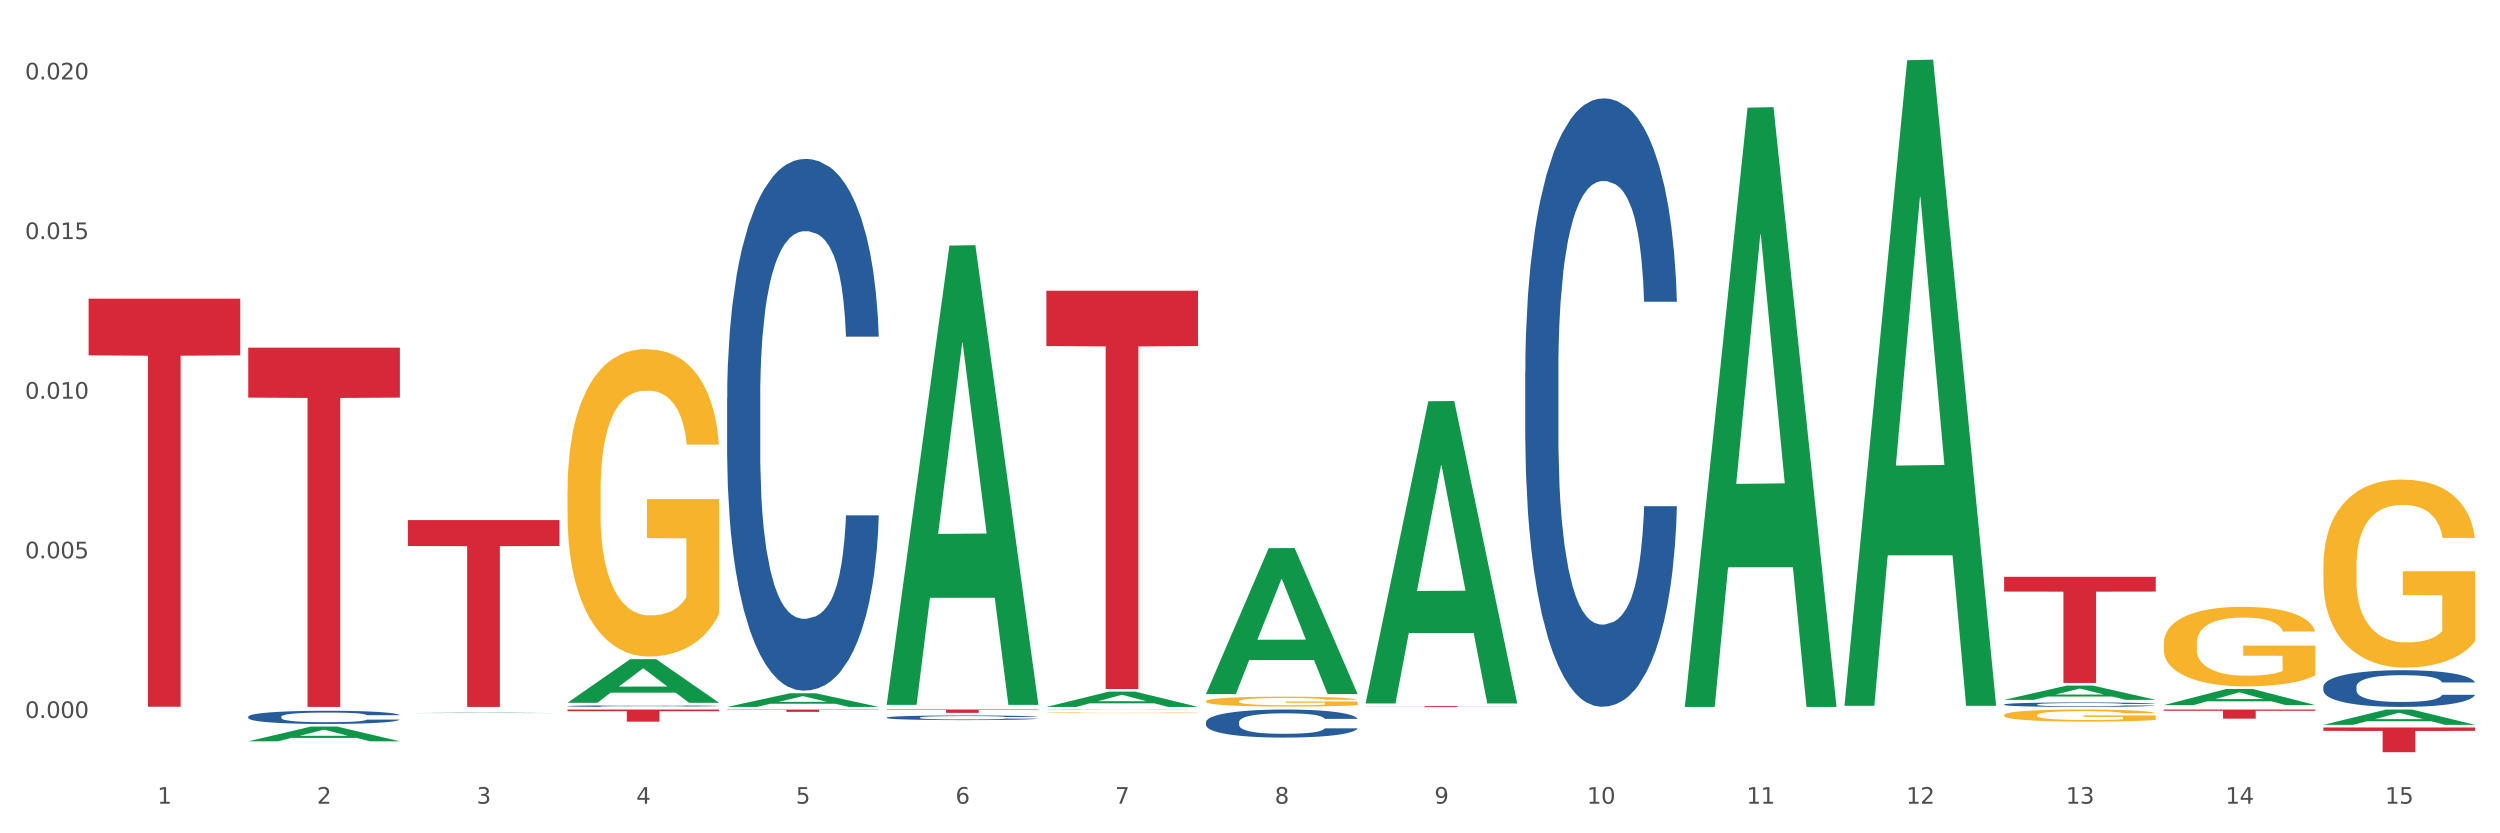 <?xml version="1.0" encoding="utf-8" standalone="no"?>
<!DOCTYPE svg PUBLIC "-//W3C//DTD SVG 1.1//EN"
  "http://www.w3.org/Graphics/SVG/1.1/DTD/svg11.dtd">
<svg xmlns:xlink="http://www.w3.org/1999/xlink" width="1080pt" height="360pt" viewBox="0 0 1080 360" xmlns="http://www.w3.org/2000/svg" version="1.1">
 <rect x="0" y="0" width="1080" height="360" fill="#333333" stroke="none"/>
 <defs>
  <style type="text/css">*{stroke-linejoin: round; stroke-linecap: butt}</style>
 </defs>
 <g id="figure_1">
  <g id="patch_1">
   <path d="M 0 360 
L 1080 360 
L 1080 0 
L 0 0 
z
" style="fill: #ffffff; stroke: #ffffff; stroke-linejoin: miter"/>
  </g>
  <g id="axes_1">
   <g id="matplotlib.axis_1">
    <g id="xtick_1">
     <g id="text_1">
      <!-- 1 -->
      <g style="fill: #4d4d4d" transform="translate(67.984 347.204) scale(0.096 -0.096)">
       <defs>
        <path id="DejaVuSans-31" d="M 794 531 
L 1825 531 
L 1825 4091 
L 703 3866 
L 703 4441 
L 1819 4666 
L 2450 4666 
L 2450 531 
L 3481 531 
L 3481 0 
L 794 0 
L 794 531 
z
" transform="scale(0.016)"/>
       </defs>
       <use xlink:href="#DejaVuSans-31"/>
      </g>
     </g>
    </g>
    <g id="xtick_2">
     <g id="text_2">
      <!-- 2 -->
      <g style="fill: #4d4d4d" transform="translate(136.942 347.204) scale(0.096 -0.096)">
       <defs>
        <path id="DejaVuSans-32" d="M 1228 531 
L 3431 531 
L 3431 0 
L 469 0 
L 469 531 
Q 828 903 1448 1529 
Q 2069 2156 2228 2338 
Q 2531 2678 2651 2914 
Q 2772 3150 2772 3378 
Q 2772 3750 2511 3984 
Q 2250 4219 1831 4219 
Q 1534 4219 1204 4116 
Q 875 4013 500 3803 
L 500 4441 
Q 881 4594 1212 4672 
Q 1544 4750 1819 4750 
Q 2544 4750 2975 4387 
Q 3406 4025 3406 3419 
Q 3406 3131 3298 2873 
Q 3191 2616 2906 2266 
Q 2828 2175 2409 1742 
Q 1991 1309 1228 531 
z
" transform="scale(0.016)"/>
       </defs>
       <use xlink:href="#DejaVuSans-32"/>
      </g>
     </g>
    </g>
    <g id="xtick_3">
     <g id="text_3">
      <!-- 3 -->
      <g style="fill: #4d4d4d" transform="translate(205.899 347.204) scale(0.096 -0.096)">
       <defs>
        <path id="DejaVuSans-33" d="M 2597 2516 
Q 3050 2419 3304 2112 
Q 3559 1806 3559 1356 
Q 3559 666 3084 287 
Q 2609 -91 1734 -91 
Q 1441 -91 1130 -33 
Q 819 25 488 141 
L 488 750 
Q 750 597 1062 519 
Q 1375 441 1716 441 
Q 2309 441 2620 675 
Q 2931 909 2931 1356 
Q 2931 1769 2642 2001 
Q 2353 2234 1838 2234 
L 1294 2234 
L 1294 2753 
L 1863 2753 
Q 2328 2753 2575 2939 
Q 2822 3125 2822 3475 
Q 2822 3834 2567 4026 
Q 2313 4219 1838 4219 
Q 1578 4219 1281 4162 
Q 984 4106 628 3988 
L 628 4550 
Q 988 4650 1302 4700 
Q 1616 4750 1894 4750 
Q 2613 4750 3031 4423 
Q 3450 4097 3450 3541 
Q 3450 3153 3228 2886 
Q 3006 2619 2597 2516 
z
" transform="scale(0.016)"/>
       </defs>
       <use xlink:href="#DejaVuSans-33"/>
      </g>
     </g>
    </g>
    <g id="xtick_4">
     <g id="text_4">
      <!-- 4 -->
      <g style="fill: #4d4d4d" transform="translate(274.857 347.204) scale(0.096 -0.096)">
       <defs>
        <path id="DejaVuSans-34" d="M 2419 4116 
L 825 1625 
L 2419 1625 
L 2419 4116 
z
M 2253 4666 
L 3047 4666 
L 3047 1625 
L 3713 1625 
L 3713 1100 
L 3047 1100 
L 3047 0 
L 2419 0 
L 2419 1100 
L 313 1100 
L 313 1709 
L 2253 4666 
z
" transform="scale(0.016)"/>
       </defs>
       <use xlink:href="#DejaVuSans-34"/>
      </g>
     </g>
    </g>
    <g id="xtick_5">
     <g id="text_5">
      <!-- 5 -->
      <g style="fill: #4d4d4d" transform="translate(343.815 347.204) scale(0.096 -0.096)">
       <defs>
        <path id="DejaVuSans-35" d="M 691 4666 
L 3169 4666 
L 3169 4134 
L 1269 4134 
L 1269 2991 
Q 1406 3038 1543 3061 
Q 1681 3084 1819 3084 
Q 2600 3084 3056 2656 
Q 3513 2228 3513 1497 
Q 3513 744 3044 326 
Q 2575 -91 1722 -91 
Q 1428 -91 1123 -41 
Q 819 9 494 109 
L 494 744 
Q 775 591 1075 516 
Q 1375 441 1709 441 
Q 2250 441 2565 725 
Q 2881 1009 2881 1497 
Q 2881 1984 2565 2268 
Q 2250 2553 1709 2553 
Q 1456 2553 1204 2497 
Q 953 2441 691 2322 
L 691 4666 
z
" transform="scale(0.016)"/>
       </defs>
       <use xlink:href="#DejaVuSans-35"/>
      </g>
     </g>
    </g>
    <g id="xtick_6">
     <g id="text_6">
      <!-- 6 -->
      <g style="fill: #4d4d4d" transform="translate(412.772 347.204) scale(0.096 -0.096)">
       <defs>
        <path id="DejaVuSans-36" d="M 2113 2584 
Q 1688 2584 1439 2293 
Q 1191 2003 1191 1497 
Q 1191 994 1439 701 
Q 1688 409 2113 409 
Q 2538 409 2786 701 
Q 3034 994 3034 1497 
Q 3034 2003 2786 2293 
Q 2538 2584 2113 2584 
z
M 3366 4563 
L 3366 3988 
Q 3128 4100 2886 4159 
Q 2644 4219 2406 4219 
Q 1781 4219 1451 3797 
Q 1122 3375 1075 2522 
Q 1259 2794 1537 2939 
Q 1816 3084 2150 3084 
Q 2853 3084 3261 2657 
Q 3669 2231 3669 1497 
Q 3669 778 3244 343 
Q 2819 -91 2113 -91 
Q 1303 -91 875 529 
Q 447 1150 447 2328 
Q 447 3434 972 4092 
Q 1497 4750 2381 4750 
Q 2619 4750 2861 4703 
Q 3103 4656 3366 4563 
z
" transform="scale(0.016)"/>
       </defs>
       <use xlink:href="#DejaVuSans-36"/>
      </g>
     </g>
    </g>
    <g id="xtick_7">
     <g id="text_7">
      <!-- 7 -->
      <g style="fill: #4d4d4d" transform="translate(481.73 347.204) scale(0.096 -0.096)">
       <defs>
        <path id="DejaVuSans-37" d="M 525 4666 
L 3525 4666 
L 3525 4397 
L 1831 0 
L 1172 0 
L 2766 4134 
L 525 4134 
L 525 4666 
z
" transform="scale(0.016)"/>
       </defs>
       <use xlink:href="#DejaVuSans-37"/>
      </g>
     </g>
    </g>
    <g id="xtick_8">
     <g id="text_8">
      <!-- 8 -->
      <g style="fill: #4d4d4d" transform="translate(550.688 347.204) scale(0.096 -0.096)">
       <defs>
        <path id="DejaVuSans-38" d="M 2034 2216 
Q 1584 2216 1326 1975 
Q 1069 1734 1069 1313 
Q 1069 891 1326 650 
Q 1584 409 2034 409 
Q 2484 409 2743 651 
Q 3003 894 3003 1313 
Q 3003 1734 2745 1975 
Q 2488 2216 2034 2216 
z
M 1403 2484 
Q 997 2584 770 2862 
Q 544 3141 544 3541 
Q 544 4100 942 4425 
Q 1341 4750 2034 4750 
Q 2731 4750 3128 4425 
Q 3525 4100 3525 3541 
Q 3525 3141 3298 2862 
Q 3072 2584 2669 2484 
Q 3125 2378 3379 2068 
Q 3634 1759 3634 1313 
Q 3634 634 3220 271 
Q 2806 -91 2034 -91 
Q 1263 -91 848 271 
Q 434 634 434 1313 
Q 434 1759 690 2068 
Q 947 2378 1403 2484 
z
M 1172 3481 
Q 1172 3119 1398 2916 
Q 1625 2713 2034 2713 
Q 2441 2713 2670 2916 
Q 2900 3119 2900 3481 
Q 2900 3844 2670 4047 
Q 2441 4250 2034 4250 
Q 1625 4250 1398 4047 
Q 1172 3844 1172 3481 
z
" transform="scale(0.016)"/>
       </defs>
       <use xlink:href="#DejaVuSans-38"/>
      </g>
     </g>
    </g>
    <g id="xtick_9">
     <g id="text_9">
      <!-- 9 -->
      <g style="fill: #4d4d4d" transform="translate(619.645 347.204) scale(0.096 -0.096)">
       <defs>
        <path id="DejaVuSans-39" d="M 703 97 
L 703 672 
Q 941 559 1184 500 
Q 1428 441 1663 441 
Q 2288 441 2617 861 
Q 2947 1281 2994 2138 
Q 2813 1869 2534 1725 
Q 2256 1581 1919 1581 
Q 1219 1581 811 2004 
Q 403 2428 403 3163 
Q 403 3881 828 4315 
Q 1253 4750 1959 4750 
Q 2769 4750 3195 4129 
Q 3622 3509 3622 2328 
Q 3622 1225 3098 567 
Q 2575 -91 1691 -91 
Q 1453 -91 1209 -44 
Q 966 3 703 97 
z
M 1959 2075 
Q 2384 2075 2632 2365 
Q 2881 2656 2881 3163 
Q 2881 3666 2632 3958 
Q 2384 4250 1959 4250 
Q 1534 4250 1286 3958 
Q 1038 3666 1038 3163 
Q 1038 2656 1286 2365 
Q 1534 2075 1959 2075 
z
" transform="scale(0.016)"/>
       </defs>
       <use xlink:href="#DejaVuSans-39"/>
      </g>
     </g>
    </g>
    <g id="xtick_10">
     <g id="text_10">
      <!-- 10 -->
      <g style="fill: #4d4d4d" transform="translate(685.549 347.204) scale(0.096 -0.096)">
       <defs>
        <path id="DejaVuSans-30" d="M 2034 4250 
Q 1547 4250 1301 3770 
Q 1056 3291 1056 2328 
Q 1056 1369 1301 889 
Q 1547 409 2034 409 
Q 2525 409 2770 889 
Q 3016 1369 3016 2328 
Q 3016 3291 2770 3770 
Q 2525 4250 2034 4250 
z
M 2034 4750 
Q 2819 4750 3233 4129 
Q 3647 3509 3647 2328 
Q 3647 1150 3233 529 
Q 2819 -91 2034 -91 
Q 1250 -91 836 529 
Q 422 1150 422 2328 
Q 422 3509 836 4129 
Q 1250 4750 2034 4750 
z
" transform="scale(0.016)"/>
       </defs>
       <use xlink:href="#DejaVuSans-31"/>
       <use xlink:href="#DejaVuSans-30" transform="translate(63.623 0)"/>
      </g>
     </g>
    </g>
    <g id="xtick_11">
     <g id="text_11">
      <!-- 11 -->
      <g style="fill: #4d4d4d" transform="translate(754.506 347.204) scale(0.096 -0.096)">
       <use xlink:href="#DejaVuSans-31"/>
       <use xlink:href="#DejaVuSans-31" transform="translate(63.623 0)"/>
      </g>
     </g>
    </g>
    <g id="xtick_12">
     <g id="text_12">
      <!-- 12 -->
      <g style="fill: #4d4d4d" transform="translate(823.464 347.204) scale(0.096 -0.096)">
       <use xlink:href="#DejaVuSans-31"/>
       <use xlink:href="#DejaVuSans-32" transform="translate(63.623 0)"/>
      </g>
     </g>
    </g>
    <g id="xtick_13">
     <g id="text_13">
      <!-- 13 -->
      <g style="fill: #4d4d4d" transform="translate(892.422 347.204) scale(0.096 -0.096)">
       <use xlink:href="#DejaVuSans-31"/>
       <use xlink:href="#DejaVuSans-33" transform="translate(63.623 0)"/>
      </g>
     </g>
    </g>
    <g id="xtick_14">
     <g id="text_14">
      <!-- 14 -->
      <g style="fill: #4d4d4d" transform="translate(961.379 347.204) scale(0.096 -0.096)">
       <use xlink:href="#DejaVuSans-31"/>
       <use xlink:href="#DejaVuSans-34" transform="translate(63.623 0)"/>
      </g>
     </g>
    </g>
    <g id="xtick_15">
     <g id="text_15">
      <!-- 15 -->
      <g style="fill: #4d4d4d" transform="translate(1030.337 347.204) scale(0.096 -0.096)">
       <use xlink:href="#DejaVuSans-31"/>
       <use xlink:href="#DejaVuSans-35" transform="translate(63.623 0)"/>
      </g>
     </g>
    </g>
    <g id="xtick_16"/>
    <g id="xtick_17"/>
    <g id="xtick_18"/>
    <g id="xtick_19"/>
    <g id="xtick_20"/>
    <g id="xtick_21"/>
    <g id="xtick_22"/>
    <g id="xtick_23"/>
    <g id="xtick_24"/>
    <g id="xtick_25"/>
    <g id="xtick_26"/>
    <g id="xtick_27"/>
    <g id="xtick_28"/>
    <g id="xtick_29"/>
   </g>
   <g id="matplotlib.axis_2">
    <g id="ytick_1">
     <g id="text_16">
      <!-- 0.000 -->
      <g style="fill: #4d4d4d" transform="translate(10.8 310.16) scale(0.096 -0.096)">
       <defs>
        <path id="DejaVuSans-2e" d="M 684 794 
L 1344 794 
L 1344 0 
L 684 0 
L 684 794 
z
" transform="scale(0.016)"/>
       </defs>
       <use xlink:href="#DejaVuSans-30"/>
       <use xlink:href="#DejaVuSans-2e" transform="translate(63.623 0)"/>
       <use xlink:href="#DejaVuSans-30" transform="translate(95.41 0)"/>
       <use xlink:href="#DejaVuSans-30" transform="translate(159.033 0)"/>
       <use xlink:href="#DejaVuSans-30" transform="translate(222.656 0)"/>
      </g>
     </g>
    </g>
    <g id="ytick_2">
     <g id="text_17">
      <!-- 0.005 -->
      <g style="fill: #4d4d4d" transform="translate(10.8 241.199) scale(0.096 -0.096)">
       <use xlink:href="#DejaVuSans-30"/>
       <use xlink:href="#DejaVuSans-2e" transform="translate(63.623 0)"/>
       <use xlink:href="#DejaVuSans-30" transform="translate(95.41 0)"/>
       <use xlink:href="#DejaVuSans-30" transform="translate(159.033 0)"/>
       <use xlink:href="#DejaVuSans-35" transform="translate(222.656 0)"/>
      </g>
     </g>
    </g>
    <g id="ytick_3">
     <g id="text_18">
      <!-- 0.010 -->
      <g style="fill: #4d4d4d" transform="translate(10.8 172.238) scale(0.096 -0.096)">
       <use xlink:href="#DejaVuSans-30"/>
       <use xlink:href="#DejaVuSans-2e" transform="translate(63.623 0)"/>
       <use xlink:href="#DejaVuSans-30" transform="translate(95.41 0)"/>
       <use xlink:href="#DejaVuSans-31" transform="translate(159.033 0)"/>
       <use xlink:href="#DejaVuSans-30" transform="translate(222.656 0)"/>
      </g>
     </g>
    </g>
    <g id="ytick_4">
     <g id="text_19">
      <!-- 0.015 -->
      <g style="fill: #4d4d4d" transform="translate(10.8 103.277) scale(0.096 -0.096)">
       <use xlink:href="#DejaVuSans-30"/>
       <use xlink:href="#DejaVuSans-2e" transform="translate(63.623 0)"/>
       <use xlink:href="#DejaVuSans-30" transform="translate(95.41 0)"/>
       <use xlink:href="#DejaVuSans-31" transform="translate(159.033 0)"/>
       <use xlink:href="#DejaVuSans-35" transform="translate(222.656 0)"/>
      </g>
     </g>
    </g>
    <g id="ytick_5">
     <g id="text_20">
      <!-- 0.020 -->
      <g style="fill: #4d4d4d" transform="translate(10.8 34.316) scale(0.096 -0.096)">
       <use xlink:href="#DejaVuSans-30"/>
       <use xlink:href="#DejaVuSans-2e" transform="translate(63.623 0)"/>
       <use xlink:href="#DejaVuSans-30" transform="translate(95.41 0)"/>
       <use xlink:href="#DejaVuSans-32" transform="translate(159.033 0)"/>
       <use xlink:href="#DejaVuSans-30" transform="translate(222.656 0)"/>
      </g>
     </g>
    </g>
    <g id="ytick_6"/>
    <g id="ytick_7"/>
    <g id="ytick_8"/>
    <g id="ytick_9"/>
   </g>
   <g id="PolyCollection_1">
    <path d="M 107.241 320.231 
L 107.308 320.225 
L 134.323 313.878 
L 145.533 313.872 
L 172.75 320.243 
L 159.784 320.243 
L 153.908 318.759 
L 126.016 318.759 
L 125.813 318.783 
L 120.14 320.243 
L 107.241 320.243 
L 107.241 320.231 
L 129.527 317.874 
L 150.396 317.868 
L 140.063 315.23 
L 139.928 315.218 
L 139.793 315.236 
L 129.46 317.868 
L 129.527 317.874 
L 107.241 320.231 
z
" clip-path="url(#p8455bc88d9)" style="fill: #109648"/>
    <path d="M 934.733 278.027 
L 934.81 277.996 
L 934.81 276.867 
L 934.965 275.894 
L 935.738 273.542 
L 936.898 271.598 
L 937.749 270.563 
L 938.6 269.716 
L 939.605 268.869 
L 940.843 267.991 
L 943.086 266.705 
L 944.478 266.046 
L 946.179 265.356 
L 949.273 264.353 
L 951.516 263.788 
L 953.836 263.318 
L 957.626 262.753 
L 960.101 262.502 
L 962.731 262.314 
L 965.902 262.189 
L 968.3 262.157 
L 973.559 262.251 
L 978.045 262.534 
L 980.21 262.753 
L 982.995 263.13 
L 984.464 263.38 
L 986.862 263.882 
L 989.337 264.541 
L 991.038 265.105 
L 993.591 266.172 
L 995.524 267.238 
L 997.303 268.555 
L 998.231 269.465 
L 998.928 270.312 
L 999.546 271.284 
L 1000.165 272.821 
L 986.243 272.821 
L 985.702 271.723 
L 984.851 270.688 
L 983.614 269.684 
L 982.531 269.057 
L 980.674 268.273 
L 978.973 267.771 
L 977.194 267.395 
L 975.028 267.081 
L 973.327 266.925 
L 970.929 266.799 
L 966.211 266.83 
L 963.04 267.081 
L 960.875 267.395 
L 959.482 267.677 
L 958.245 267.991 
L 956.853 268.43 
L 955.229 269.089 
L 954.068 269.684 
L 952.908 270.437 
L 951.98 271.19 
L 951.129 272.068 
L 950.433 273.009 
L 949.892 273.981 
L 949.428 275.173 
L 949.041 277.149 
L 949.041 281.446 
L 949.196 282.418 
L 949.582 283.704 
L 950.047 284.676 
L 950.82 285.836 
L 951.516 286.621 
L 952.831 287.75 
L 954.3 288.691 
L 955.461 289.286 
L 956.621 289.788 
L 958.632 290.478 
L 960.875 291.043 
L 962.808 291.388 
L 965.438 291.701 
L 967.217 291.827 
L 968.764 291.89 
L 972.553 291.89 
L 975.26 291.795 
L 978.277 291.576 
L 980.597 291.294 
L 982.531 290.949 
L 984.696 290.384 
L 986.089 289.851 
L 986.089 283.296 
L 969.073 283.265 
L 969.073 278.905 
L 1000.242 278.905 
L 1000.242 291.701 
L 998.928 292.36 
L 997.458 292.956 
L 995.911 293.489 
L 993.591 294.148 
L 990.806 294.775 
L 988.331 295.214 
L 985.702 295.59 
L 982.608 295.935 
L 978.586 296.249 
L 976.111 296.374 
L 973.017 296.469 
L 969.382 296.5 
L 966.211 296.437 
L 963.118 296.28 
L 959.869 295.998 
L 956.698 295.59 
L 954.3 295.183 
L 951.903 294.681 
L 949.35 294.022 
L 947.34 293.395 
L 945.793 292.83 
L 944.091 292.109 
L 942.235 291.168 
L 940.843 290.321 
L 939.605 289.443 
L 938.29 288.314 
L 937.362 287.342 
L 936.434 286.119 
L 935.893 285.209 
L 935.274 283.798 
L 934.81 281.822 
L 934.733 278.027 
z
" clip-path="url(#p8455bc88d9)" style="fill: #f7b32b"/>
    <path d="M 1003.69 244.714 
L 1003.768 244.64 
L 1003.768 241.97 
L 1003.922 239.67 
L 1004.696 234.107 
L 1005.856 229.508 
L 1006.707 227.06 
L 1007.557 225.057 
L 1008.563 223.054 
L 1009.8 220.977 
L 1012.043 217.936 
L 1013.435 216.378 
L 1015.137 214.746 
L 1018.231 212.372 
L 1020.474 211.037 
L 1022.794 209.924 
L 1026.584 208.589 
L 1029.059 207.996 
L 1031.688 207.551 
L 1034.86 207.254 
L 1037.257 207.18 
L 1042.517 207.402 
L 1047.002 208.07 
L 1049.168 208.589 
L 1051.952 209.479 
L 1053.422 210.073 
L 1055.82 211.259 
L 1058.295 212.817 
L 1059.996 214.152 
L 1062.548 216.675 
L 1064.482 219.197 
L 1066.261 222.312 
L 1067.189 224.463 
L 1067.885 226.466 
L 1068.504 228.766 
L 1069.123 232.4 
L 1055.201 232.4 
L 1054.659 229.804 
L 1053.809 227.356 
L 1052.571 224.983 
L 1051.488 223.499 
L 1049.632 221.645 
L 1047.931 220.458 
L 1046.152 219.568 
L 1043.986 218.826 
L 1042.285 218.455 
L 1039.887 218.158 
L 1035.169 218.232 
L 1031.998 218.826 
L 1029.832 219.568 
L 1028.44 220.235 
L 1027.203 220.977 
L 1025.81 222.015 
L 1024.186 223.573 
L 1023.026 224.983 
L 1021.866 226.763 
L 1020.938 228.543 
L 1020.087 230.62 
L 1019.391 232.846 
L 1018.85 235.145 
L 1018.385 237.964 
L 1017.999 242.637 
L 1017.999 252.8 
L 1018.153 255.099 
L 1018.54 258.141 
L 1019.004 260.44 
L 1019.778 263.185 
L 1020.474 265.039 
L 1021.789 267.71 
L 1023.258 269.935 
L 1024.418 271.344 
L 1025.578 272.531 
L 1027.589 274.163 
L 1029.832 275.498 
L 1031.766 276.314 
L 1034.396 277.056 
L 1036.174 277.353 
L 1037.721 277.501 
L 1041.511 277.501 
L 1044.218 277.279 
L 1047.235 276.759 
L 1049.555 276.092 
L 1051.488 275.276 
L 1053.654 273.941 
L 1055.046 272.68 
L 1055.046 257.176 
L 1038.031 257.102 
L 1038.031 246.791 
L 1069.2 246.791 
L 1069.2 277.056 
L 1067.885 278.614 
L 1066.416 280.023 
L 1064.869 281.284 
L 1062.548 282.842 
L 1059.764 284.326 
L 1057.289 285.364 
L 1054.659 286.254 
L 1051.566 287.07 
L 1047.544 287.812 
L 1045.069 288.109 
L 1041.975 288.331 
L 1038.34 288.406 
L 1035.169 288.257 
L 1032.075 287.886 
L 1028.827 287.219 
L 1025.656 286.254 
L 1023.258 285.29 
L 1020.86 284.103 
L 1018.308 282.545 
L 1016.297 281.062 
L 1014.75 279.727 
L 1013.049 278.021 
L 1011.193 275.795 
L 1009.8 273.792 
L 1008.563 271.715 
L 1007.248 269.045 
L 1006.32 266.745 
L 1005.392 263.852 
L 1004.85 261.701 
L 1004.232 258.363 
L 1003.768 253.69 
L 1003.69 244.714 
z
" clip-path="url(#p8455bc88d9)" style="fill: #f7b32b"/>
    <path d="M 1003.69 314.259 
L 1069.2 314.259 
L 1069.2 315.745 
L 1043.431 315.755 
L 1043.431 324.95 
L 1029.304 324.95 
L 1029.304 315.755 
L 1003.69 315.745 
L 1003.69 314.269 
L 1003.69 314.259 
z
" clip-path="url(#p8455bc88d9)" style="fill: #d62839"/>
    <path d="M 934.733 306.513 
L 1000.242 306.513 
L 1000.242 307.062 
L 974.473 307.066 
L 974.473 310.466 
L 960.347 310.466 
L 960.347 307.066 
L 934.733 307.062 
L 934.733 306.516 
L 934.733 306.513 
z
" clip-path="url(#p8455bc88d9)" style="fill: #d62839"/>
    <path d="M 865.775 249.183 
L 931.285 249.183 
L 931.285 255.555 
L 905.515 255.598 
L 905.515 295.04 
L 891.389 295.04 
L 891.389 255.598 
L 865.775 255.555 
L 865.775 249.226 
L 865.775 249.183 
z
" clip-path="url(#p8455bc88d9)" style="fill: #d62839"/>
    <path d="M 589.944 305.006 
L 655.454 305.006 
L 655.454 305.059 
L 629.685 305.06 
L 629.685 305.39 
L 615.558 305.39 
L 615.558 305.06 
L 589.944 305.059 
L 589.944 305.007 
L 589.944 305.006 
z
" clip-path="url(#p8455bc88d9)" style="fill: #d62839"/>
    <path d="M 452.029 125.583 
L 517.539 125.583 
L 517.539 149.493 
L 491.769 149.654 
L 491.769 297.635 
L 477.643 297.635 
L 477.643 149.654 
L 452.029 149.493 
L 452.029 125.745 
L 452.029 125.583 
z
" clip-path="url(#p8455bc88d9)" style="fill: #d62839"/>
    <path d="M 245.156 212.19 
L 245.233 212.068 
L 245.233 207.702 
L 245.388 203.942 
L 246.161 194.845 
L 247.322 187.326 
L 248.172 183.323 
L 249.023 180.048 
L 250.029 176.774 
L 251.266 173.377 
L 253.509 168.405 
L 254.901 165.858 
L 256.603 163.189 
L 259.697 159.308 
L 261.939 157.125 
L 264.26 155.305 
L 268.05 153.122 
L 270.525 152.152 
L 273.154 151.424 
L 276.325 150.939 
L 278.723 150.818 
L 283.982 151.182 
L 288.468 152.273 
L 290.634 153.122 
L 293.418 154.578 
L 294.888 155.548 
L 297.285 157.489 
L 299.76 160.036 
L 301.462 162.219 
L 304.014 166.343 
L 305.948 170.467 
L 307.727 175.561 
L 308.655 179.078 
L 309.351 182.353 
L 309.97 186.113 
L 310.588 192.056 
L 296.667 192.056 
L 296.125 187.811 
L 295.274 183.808 
L 294.037 179.927 
L 292.954 177.501 
L 291.098 174.469 
L 289.396 172.528 
L 287.617 171.073 
L 285.452 169.86 
L 283.75 169.254 
L 281.353 168.768 
L 276.635 168.89 
L 273.464 169.86 
L 271.298 171.073 
L 269.906 172.165 
L 268.668 173.377 
L 267.276 175.075 
L 265.652 177.623 
L 264.492 179.927 
L 263.332 182.838 
L 262.404 185.749 
L 261.553 189.145 
L 260.857 192.784 
L 260.315 196.543 
L 259.851 201.152 
L 259.464 208.794 
L 259.464 225.41 
L 259.619 229.17 
L 260.006 234.143 
L 260.47 237.903 
L 261.243 242.39 
L 261.939 245.423 
L 263.254 249.789 
L 264.724 253.428 
L 265.884 255.732 
L 267.044 257.673 
L 269.055 260.341 
L 271.298 262.524 
L 273.232 263.858 
L 275.861 265.071 
L 277.64 265.556 
L 279.187 265.799 
L 282.977 265.799 
L 285.684 265.435 
L 288.7 264.586 
L 291.021 263.495 
L 292.954 262.16 
L 295.12 259.977 
L 296.512 257.915 
L 296.512 232.566 
L 279.496 232.445 
L 279.496 215.586 
L 310.666 215.586 
L 310.666 265.071 
L 309.351 267.618 
L 307.881 269.923 
L 306.335 271.985 
L 304.014 274.532 
L 301.23 276.958 
L 298.755 278.656 
L 296.125 280.111 
L 293.031 281.445 
L 289.01 282.658 
L 286.535 283.143 
L 283.441 283.507 
L 279.806 283.628 
L 276.635 283.386 
L 273.541 282.779 
L 270.293 281.688 
L 267.121 280.111 
L 264.724 278.534 
L 262.326 276.594 
L 259.774 274.047 
L 257.763 271.621 
L 256.216 269.438 
L 254.515 266.648 
L 252.658 263.009 
L 251.266 259.735 
L 250.029 256.339 
L 248.714 251.972 
L 247.786 248.212 
L 246.858 243.482 
L 246.316 239.965 
L 245.697 234.507 
L 245.233 226.866 
L 245.156 212.19 
z
" clip-path="url(#p8455bc88d9)" style="fill: #f7b32b"/>
    <path d="M 383.071 306.513 
L 448.581 306.513 
L 448.581 306.713 
L 422.812 306.714 
L 422.812 307.955 
L 408.685 307.955 
L 408.685 306.714 
L 383.071 306.713 
L 383.071 306.514 
L 383.071 306.513 
z
" clip-path="url(#p8455bc88d9)" style="fill: #d62839"/>
    <path d="M 314.114 306.53 
L 379.623 306.53 
L 379.623 306.669 
L 353.854 306.67 
L 353.854 307.532 
L 339.728 307.532 
L 339.728 306.67 
L 314.114 306.669 
L 314.114 306.531 
L 314.114 306.53 
z
" clip-path="url(#p8455bc88d9)" style="fill: #d62839"/>
    <path d="M 245.156 306.513 
L 310.666 306.513 
L 310.666 307.242 
L 284.897 307.247 
L 284.897 311.763 
L 270.77 311.763 
L 270.77 307.247 
L 245.156 307.242 
L 245.156 306.517 
L 245.156 306.513 
z
" clip-path="url(#p8455bc88d9)" style="fill: #d62839"/>
    <path d="M 176.198 224.655 
L 241.708 224.655 
L 241.708 235.875 
L 215.939 235.95 
L 215.939 305.39 
L 201.812 305.39 
L 201.812 235.95 
L 176.198 235.875 
L 176.198 224.731 
L 176.198 224.655 
z
" clip-path="url(#p8455bc88d9)" style="fill: #d62839"/>
    <path d="M 107.241 150.195 
L 172.75 150.195 
L 172.75 171.762 
L 146.981 171.907 
L 146.981 305.39 
L 132.855 305.39 
L 132.855 171.907 
L 107.241 171.762 
L 107.241 150.34 
L 107.241 150.195 
z
" clip-path="url(#p8455bc88d9)" style="fill: #d62839"/>
    <path d="M 38.283 129.012 
L 103.793 129.012 
L 103.793 153.512 
L 78.024 153.677 
L 78.024 305.307 
L 63.897 305.307 
L 63.897 153.677 
L 38.283 153.512 
L 38.283 129.178 
L 38.283 129.012 
z
" clip-path="url(#p8455bc88d9)" style="fill: #d62839"/>
    <path d="M 107.241 309.613 
L 107.318 309.608 
L 107.318 309.463 
L 107.55 309.265 
L 108.402 308.901 
L 109.486 308.625 
L 111.345 308.303 
L 112.351 308.168 
L 113.668 308.017 
L 116.378 307.773 
L 119.475 307.565 
L 121.644 307.45 
L 123.27 307.377 
L 126.909 307.247 
L 129 307.19 
L 131.168 307.143 
L 133.026 307.112 
L 136.124 307.076 
L 138.602 307.06 
L 141.467 307.055 
L 143.867 307.06 
L 147.042 307.081 
L 151.688 307.143 
L 153.469 307.18 
L 155.87 307.242 
L 158.348 307.325 
L 160.361 307.409 
L 162.684 307.528 
L 165.084 307.684 
L 167.407 307.882 
L 169.034 308.064 
L 170.35 308.256 
L 171.511 308.49 
L 172.363 308.745 
L 172.75 308.958 
L 158.58 308.958 
L 158.193 308.766 
L 157.418 308.558 
L 156.644 308.417 
L 155.792 308.303 
L 154.476 308.173 
L 153.314 308.09 
L 151.378 307.991 
L 149.597 307.929 
L 148.126 307.892 
L 146.345 307.861 
L 142.551 307.83 
L 139.841 307.83 
L 138.137 307.84 
L 136.046 307.866 
L 134.265 307.903 
L 132.175 307.965 
L 130.549 308.033 
L 128.922 308.121 
L 127.993 308.183 
L 126.599 308.298 
L 125.67 308.391 
L 124.431 308.553 
L 123.734 308.667 
L 122.495 308.963 
L 121.953 309.182 
L 121.721 309.333 
L 121.566 309.499 
L 121.566 310.31 
L 122.031 310.674 
L 122.418 310.83 
L 123.037 311.007 
L 124.199 311.236 
L 125.902 311.46 
L 127.683 311.621 
L 129.155 311.72 
L 130.549 311.792 
L 131.942 311.85 
L 133.646 311.902 
L 135.04 311.933 
L 137.13 311.964 
L 139.608 311.98 
L 141.544 311.98 
L 145.493 311.954 
L 147.274 311.928 
L 148.978 311.891 
L 150.836 311.834 
L 152.308 311.772 
L 153.159 311.725 
L 154.553 311.626 
L 155.637 311.522 
L 156.567 311.402 
L 157.186 311.298 
L 157.883 311.142 
L 158.425 310.966 
L 158.58 310.872 
L 172.75 310.872 
L 172.441 311.059 
L 171.899 311.241 
L 170.815 311.486 
L 169.963 311.626 
L 168.646 311.798 
L 167.253 311.943 
L 165.317 312.104 
L 163.536 312.224 
L 161.677 312.328 
L 159.664 312.422 
L 156.025 312.552 
L 154.708 312.588 
L 151.92 312.65 
L 149.752 312.687 
L 146.577 312.723 
L 143.325 312.744 
L 139.918 312.749 
L 136.898 312.739 
L 133.568 312.708 
L 131.478 312.676 
L 129.155 312.63 
L 126.444 312.557 
L 123.889 312.468 
L 121.489 312.364 
L 119.243 312.245 
L 117.152 312.11 
L 114.442 311.886 
L 112.429 311.668 
L 110.958 311.465 
L 109.951 311.293 
L 108.944 311.075 
L 108.402 310.924 
L 107.55 310.56 
L 107.241 310.222 
L 107.241 309.613 
z
" clip-path="url(#p8455bc88d9)" style="fill: #255c99"/>
    <path d="M 245.156 305.03 
L 245.233 305.03 
L 245.233 305.013 
L 245.466 304.991 
L 246.317 304.949 
L 247.402 304.917 
L 249.26 304.88 
L 250.267 304.865 
L 251.583 304.848 
L 254.293 304.82 
L 257.391 304.796 
L 259.559 304.783 
L 261.185 304.774 
L 264.824 304.76 
L 266.915 304.753 
L 269.083 304.748 
L 270.942 304.744 
L 274.039 304.74 
L 276.517 304.738 
L 279.382 304.738 
L 281.783 304.738 
L 284.957 304.741 
L 289.604 304.748 
L 291.385 304.752 
L 293.785 304.759 
L 296.263 304.769 
L 298.276 304.778 
L 300.599 304.792 
L 303 304.81 
L 305.323 304.832 
L 306.949 304.853 
L 308.265 304.875 
L 309.427 304.902 
L 310.279 304.931 
L 310.666 304.955 
L 296.495 304.955 
L 296.108 304.933 
L 295.334 304.91 
L 294.559 304.894 
L 293.708 304.88 
L 292.391 304.866 
L 291.23 304.856 
L 289.294 304.845 
L 287.513 304.838 
L 286.042 304.833 
L 284.261 304.83 
L 280.466 304.826 
L 277.756 304.826 
L 276.052 304.827 
L 273.962 304.83 
L 272.181 304.835 
L 270.09 304.842 
L 268.464 304.85 
L 266.838 304.86 
L 265.908 304.867 
L 264.515 304.88 
L 263.585 304.891 
L 262.346 304.909 
L 261.65 304.922 
L 260.411 304.956 
L 259.869 304.981 
L 259.636 304.998 
L 259.481 305.017 
L 259.481 305.11 
L 259.946 305.152 
L 260.333 305.17 
L 260.953 305.19 
L 262.114 305.216 
L 263.818 305.242 
L 265.599 305.26 
L 267.07 305.272 
L 268.464 305.28 
L 269.858 305.287 
L 271.561 305.292 
L 272.955 305.296 
L 275.046 305.3 
L 277.524 305.301 
L 279.46 305.301 
L 283.409 305.298 
L 285.19 305.295 
L 286.893 305.291 
L 288.752 305.285 
L 290.223 305.278 
L 291.075 305.272 
L 292.469 305.261 
L 293.553 305.249 
L 294.482 305.235 
L 295.101 305.223 
L 295.798 305.206 
L 296.34 305.185 
L 296.495 305.175 
L 310.666 305.175 
L 310.356 305.196 
L 309.814 305.217 
L 308.73 305.245 
L 307.878 305.261 
L 306.562 305.281 
L 305.168 305.297 
L 303.232 305.316 
L 301.451 305.329 
L 299.593 305.341 
L 297.579 305.352 
L 293.94 305.367 
L 292.623 305.371 
L 289.836 305.378 
L 287.668 305.382 
L 284.493 305.387 
L 281.241 305.389 
L 277.833 305.39 
L 274.813 305.388 
L 271.484 305.385 
L 269.393 305.381 
L 267.07 305.376 
L 264.36 305.367 
L 261.804 305.357 
L 259.404 305.345 
L 257.158 305.332 
L 255.068 305.316 
L 252.357 305.291 
L 250.344 305.266 
L 248.873 305.242 
L 247.866 305.223 
L 246.86 305.198 
L 246.317 305.181 
L 245.466 305.139 
L 245.156 305.1 
L 245.156 305.03 
z
" clip-path="url(#p8455bc88d9)" style="fill: #255c99"/>
    <path d="M 314.114 171.864 
L 314.191 171.654 
L 314.191 165.78 
L 314.423 157.808 
L 315.275 143.123 
L 316.359 132.004 
L 318.218 118.997 
L 319.224 113.543 
L 320.541 107.459 
L 323.251 97.599 
L 326.348 89.207 
L 328.516 84.592 
L 330.143 81.655 
L 333.782 76.41 
L 335.873 74.103 
L 338.041 72.215 
L 339.899 70.956 
L 342.997 69.487 
L 345.475 68.858 
L 348.34 68.648 
L 350.74 68.858 
L 353.915 69.697 
L 358.561 72.215 
L 360.342 73.683 
L 362.743 76.201 
L 365.221 79.557 
L 367.234 82.914 
L 369.557 87.739 
L 371.957 94.033 
L 374.28 102.005 
L 375.907 109.347 
L 377.223 117.109 
L 378.384 126.55 
L 379.236 136.83 
L 379.623 145.431 
L 365.453 145.431 
L 365.066 137.669 
L 364.291 129.277 
L 363.517 123.613 
L 362.665 118.997 
L 361.349 113.753 
L 360.187 110.396 
L 358.251 106.41 
L 356.47 103.893 
L 354.999 102.424 
L 353.218 101.165 
L 349.424 99.907 
L 346.714 99.907 
L 345.01 100.326 
L 342.919 101.375 
L 341.138 102.844 
L 339.048 105.361 
L 337.421 108.088 
L 335.795 111.655 
L 334.866 114.172 
L 333.472 118.788 
L 332.543 122.564 
L 331.304 129.067 
L 330.607 133.683 
L 329.368 145.641 
L 328.826 154.452 
L 328.594 160.536 
L 328.439 167.249 
L 328.439 199.976 
L 328.904 214.661 
L 329.291 220.955 
L 329.91 228.088 
L 331.072 237.318 
L 332.775 246.339 
L 334.556 252.843 
L 336.028 256.829 
L 337.421 259.766 
L 338.815 262.073 
L 340.519 264.171 
L 341.913 265.43 
L 344.003 266.689 
L 346.481 267.318 
L 348.417 267.318 
L 352.366 266.269 
L 354.147 265.22 
L 355.851 263.752 
L 357.709 261.444 
L 359.181 258.927 
L 360.032 257.039 
L 361.426 253.053 
L 362.51 248.857 
L 363.44 244.032 
L 364.059 239.836 
L 364.756 233.542 
L 365.298 226.409 
L 365.453 222.633 
L 379.623 222.633 
L 379.314 230.186 
L 378.772 237.528 
L 377.688 247.388 
L 376.836 253.053 
L 375.519 259.976 
L 374.126 265.85 
L 372.19 272.353 
L 370.409 277.178 
L 368.55 281.374 
L 366.537 285.15 
L 362.898 290.395 
L 361.581 291.863 
L 358.793 294.381 
L 356.625 295.849 
L 353.45 297.318 
L 350.198 298.157 
L 346.791 298.367 
L 343.771 297.947 
L 340.441 296.689 
L 338.351 295.43 
L 336.028 293.542 
L 333.317 290.605 
L 330.762 287.038 
L 328.362 282.843 
L 326.116 278.017 
L 324.025 272.563 
L 321.315 263.542 
L 319.302 254.731 
L 317.831 246.549 
L 316.824 239.626 
L 315.817 230.815 
L 315.275 224.731 
L 314.423 210.046 
L 314.114 196.41 
L 314.114 171.864 
z
" clip-path="url(#p8455bc88d9)" style="fill: #255c99"/>
    <path d="M 383.071 309.981 
L 383.149 309.979 
L 383.149 309.927 
L 383.381 309.858 
L 384.233 309.729 
L 385.317 309.632 
L 387.175 309.518 
L 388.182 309.47 
L 389.498 309.417 
L 392.209 309.331 
L 395.306 309.257 
L 397.474 309.217 
L 399.1 309.191 
L 402.74 309.145 
L 404.83 309.125 
L 406.999 309.109 
L 408.857 309.098 
L 411.954 309.085 
L 414.432 309.079 
L 417.297 309.078 
L 419.698 309.079 
L 422.873 309.087 
L 427.519 309.109 
L 429.3 309.122 
L 431.7 309.144 
L 434.178 309.173 
L 436.192 309.202 
L 438.515 309.245 
L 440.915 309.3 
L 443.238 309.369 
L 444.864 309.434 
L 446.181 309.502 
L 447.342 309.584 
L 448.194 309.674 
L 448.581 309.749 
L 434.411 309.749 
L 434.023 309.681 
L 433.249 309.608 
L 432.475 309.558 
L 431.623 309.518 
L 430.306 309.472 
L 429.145 309.443 
L 427.209 309.408 
L 425.428 309.386 
L 423.957 309.373 
L 422.176 309.362 
L 418.382 309.351 
L 415.671 309.351 
L 413.968 309.355 
L 411.877 309.364 
L 410.096 309.377 
L 408.005 309.399 
L 406.379 309.423 
L 404.753 309.454 
L 403.824 309.476 
L 402.43 309.516 
L 401.501 309.549 
L 400.262 309.606 
L 399.565 309.647 
L 398.326 309.751 
L 397.784 309.828 
L 397.552 309.881 
L 397.397 309.94 
L 397.397 310.227 
L 397.861 310.355 
L 398.248 310.41 
L 398.868 310.472 
L 400.029 310.553 
L 401.733 310.632 
L 403.514 310.689 
L 404.985 310.724 
L 406.379 310.75 
L 407.773 310.77 
L 409.477 310.788 
L 410.87 310.799 
L 412.961 310.81 
L 415.439 310.816 
L 417.375 310.816 
L 421.324 310.806 
L 423.105 310.797 
L 424.809 310.784 
L 426.667 310.764 
L 428.138 310.742 
L 428.99 310.726 
L 430.384 310.691 
L 431.468 310.654 
L 432.397 310.612 
L 433.017 310.575 
L 433.714 310.52 
L 434.256 310.458 
L 434.411 310.425 
L 448.581 310.425 
L 448.271 310.491 
L 447.729 310.555 
L 446.645 310.641 
L 445.793 310.691 
L 444.477 310.751 
L 443.083 310.803 
L 441.147 310.86 
L 439.366 310.902 
L 437.508 310.939 
L 435.495 310.972 
L 431.855 311.018 
L 430.539 311.03 
L 427.751 311.052 
L 425.583 311.065 
L 422.408 311.078 
L 419.156 311.085 
L 415.749 311.087 
L 412.729 311.084 
L 409.399 311.073 
L 407.308 311.062 
L 404.985 311.045 
L 402.275 311.019 
L 399.72 310.988 
L 397.319 310.951 
L 395.074 310.909 
L 392.983 310.862 
L 390.273 310.783 
L 388.259 310.706 
L 386.788 310.634 
L 385.782 310.573 
L 384.775 310.496 
L 384.233 310.443 
L 383.381 310.315 
L 383.071 310.195 
L 383.071 309.981 
z
" clip-path="url(#p8455bc88d9)" style="fill: #255c99"/>
    <path d="M 452.029 306.566 
L 452.106 306.566 
L 452.106 306.563 
L 452.339 306.559 
L 453.19 306.551 
L 454.275 306.546 
L 456.133 306.539 
L 457.14 306.536 
L 458.456 306.533 
L 461.166 306.528 
L 464.264 306.523 
L 466.432 306.521 
L 468.058 306.519 
L 471.697 306.517 
L 473.788 306.515 
L 475.956 306.514 
L 477.815 306.514 
L 480.912 306.513 
L 483.39 306.513 
L 486.255 306.513 
L 488.656 306.513 
L 491.83 306.513 
L 496.476 306.514 
L 498.257 306.515 
L 500.658 306.516 
L 503.136 306.518 
L 505.149 306.52 
L 507.472 306.522 
L 509.873 306.526 
L 512.196 306.53 
L 513.822 306.534 
L 515.138 306.538 
L 516.3 306.543 
L 517.152 306.548 
L 517.539 306.553 
L 503.368 306.553 
L 502.981 306.549 
L 502.207 306.544 
L 501.432 306.541 
L 500.581 306.539 
L 499.264 306.536 
L 498.103 306.534 
L 496.167 306.532 
L 494.386 306.531 
L 492.914 306.53 
L 491.133 306.529 
L 487.339 306.529 
L 484.629 306.529 
L 482.925 306.529 
L 480.835 306.53 
L 479.054 306.53 
L 476.963 306.532 
L 475.337 306.533 
L 473.711 306.535 
L 472.781 306.536 
L 471.388 306.539 
L 470.458 306.541 
L 469.219 306.544 
L 468.523 306.546 
L 467.284 306.553 
L 466.742 306.557 
L 466.509 306.56 
L 466.354 306.564 
L 466.354 306.581 
L 466.819 306.589 
L 467.206 306.592 
L 467.826 306.596 
L 468.987 306.601 
L 470.691 306.605 
L 472.472 306.609 
L 473.943 306.611 
L 475.337 306.612 
L 476.731 306.613 
L 478.434 306.615 
L 479.828 306.615 
L 481.919 306.616 
L 484.397 306.616 
L 486.333 306.616 
L 490.282 306.616 
L 492.063 306.615 
L 493.766 306.614 
L 495.625 306.613 
L 497.096 306.612 
L 497.948 306.611 
L 499.342 306.609 
L 500.426 306.607 
L 501.355 306.604 
L 501.974 306.602 
L 502.671 306.599 
L 503.213 306.595 
L 503.368 306.593 
L 517.539 306.593 
L 517.229 306.597 
L 516.687 306.601 
L 515.603 306.606 
L 514.751 306.609 
L 513.435 306.612 
L 512.041 306.615 
L 510.105 306.619 
L 508.324 306.621 
L 506.466 306.624 
L 504.452 306.626 
L 500.813 306.628 
L 499.496 306.629 
L 496.709 306.63 
L 494.541 306.631 
L 491.366 306.632 
L 488.114 306.632 
L 484.706 306.632 
L 481.686 306.632 
L 478.357 306.632 
L 476.266 306.631 
L 473.943 306.63 
L 471.233 306.628 
L 468.677 306.626 
L 466.277 306.624 
L 464.031 306.622 
L 461.941 306.619 
L 459.23 306.614 
L 457.217 306.61 
L 455.746 306.605 
L 454.739 306.602 
L 453.733 306.597 
L 453.19 306.594 
L 452.339 306.586 
L 452.029 306.579 
L 452.029 306.566 
z
" clip-path="url(#p8455bc88d9)" style="fill: #255c99"/>
    <path d="M 520.987 311.959 
L 521.064 311.948 
L 521.064 311.638 
L 521.296 311.218 
L 522.148 310.443 
L 523.232 309.856 
L 525.091 309.17 
L 526.097 308.882 
L 527.414 308.561 
L 530.124 308.04 
L 533.221 307.597 
L 535.389 307.354 
L 537.016 307.199 
L 540.655 306.922 
L 542.746 306.8 
L 544.914 306.701 
L 546.772 306.634 
L 549.87 306.557 
L 552.348 306.524 
L 555.213 306.513 
L 557.613 306.524 
L 560.788 306.568 
L 565.434 306.701 
L 567.215 306.778 
L 569.616 306.911 
L 572.094 307.088 
L 574.107 307.265 
L 576.43 307.52 
L 578.83 307.852 
L 581.153 308.273 
L 582.78 308.66 
L 584.096 309.07 
L 585.257 309.568 
L 586.109 310.111 
L 586.496 310.564 
L 572.326 310.564 
L 571.939 310.155 
L 571.164 309.712 
L 570.39 309.413 
L 569.538 309.17 
L 568.222 308.893 
L 567.06 308.716 
L 565.124 308.505 
L 563.343 308.372 
L 561.872 308.295 
L 560.091 308.229 
L 556.297 308.162 
L 553.587 308.162 
L 551.883 308.184 
L 549.792 308.24 
L 548.011 308.317 
L 545.921 308.45 
L 544.294 308.594 
L 542.668 308.782 
L 541.739 308.915 
L 540.345 309.158 
L 539.416 309.358 
L 538.177 309.701 
L 537.48 309.944 
L 536.241 310.576 
L 535.699 311.04 
L 535.467 311.362 
L 535.312 311.716 
L 535.312 313.443 
L 535.777 314.218 
L 536.164 314.55 
L 536.783 314.926 
L 537.945 315.413 
L 539.648 315.89 
L 541.429 316.233 
L 542.901 316.443 
L 544.294 316.598 
L 545.688 316.72 
L 547.392 316.831 
L 548.786 316.897 
L 550.876 316.963 
L 553.354 316.997 
L 555.29 316.997 
L 559.239 316.941 
L 561.02 316.886 
L 562.724 316.808 
L 564.582 316.687 
L 566.054 316.554 
L 566.905 316.454 
L 568.299 316.244 
L 569.383 316.022 
L 570.313 315.768 
L 570.932 315.546 
L 571.629 315.214 
L 572.171 314.838 
L 572.326 314.639 
L 586.496 314.639 
L 586.187 315.037 
L 585.645 315.425 
L 584.561 315.945 
L 583.709 316.244 
L 582.392 316.609 
L 580.999 316.919 
L 579.063 317.262 
L 577.282 317.517 
L 575.423 317.738 
L 573.41 317.938 
L 569.77 318.214 
L 568.454 318.292 
L 565.666 318.425 
L 563.498 318.502 
L 560.323 318.58 
L 557.071 318.624 
L 553.664 318.635 
L 550.644 318.613 
L 547.314 318.547 
L 545.224 318.48 
L 542.901 318.38 
L 540.19 318.225 
L 537.635 318.037 
L 535.235 317.816 
L 532.989 317.561 
L 530.898 317.273 
L 528.188 316.797 
L 526.175 316.332 
L 524.703 315.901 
L 523.697 315.535 
L 522.69 315.07 
L 522.148 314.749 
L 521.296 313.974 
L 520.987 313.255 
L 520.987 311.959 
z
" clip-path="url(#p8455bc88d9)" style="fill: #255c99"/>
    <path d="M 658.902 160.588 
L 658.979 160.348 
L 658.979 153.627 
L 659.212 144.505 
L 660.063 127.703 
L 661.148 114.98 
L 663.006 100.098 
L 664.013 93.857 
L 665.329 86.896 
L 668.039 75.614 
L 671.137 66.012 
L 673.305 60.731 
L 674.931 57.371 
L 678.57 51.369 
L 680.661 48.729 
L 682.829 46.569 
L 684.688 45.128 
L 687.785 43.448 
L 690.263 42.728 
L 693.128 42.488 
L 695.529 42.728 
L 698.703 43.688 
L 703.349 46.569 
L 705.13 48.249 
L 707.531 51.129 
L 710.009 54.97 
L 712.022 58.811 
L 714.345 64.332 
L 716.746 71.533 
L 719.069 80.654 
L 720.695 89.056 
L 722.011 97.937 
L 723.173 108.739 
L 724.025 120.501 
L 724.412 130.343 
L 710.241 130.343 
L 709.854 121.461 
L 709.08 111.86 
L 708.305 105.379 
L 707.454 100.098 
L 706.137 94.097 
L 704.976 90.256 
L 703.04 85.695 
L 701.259 82.815 
L 699.787 81.135 
L 698.006 79.694 
L 694.212 78.254 
L 691.502 78.254 
L 689.798 78.734 
L 687.708 79.934 
L 685.927 81.615 
L 683.836 84.495 
L 682.21 87.616 
L 680.584 91.696 
L 679.654 94.577 
L 678.261 99.858 
L 677.331 104.178 
L 676.092 111.62 
L 675.396 116.901 
L 674.157 130.583 
L 673.615 140.665 
L 673.382 147.626 
L 673.227 155.307 
L 673.227 192.754 
L 673.692 209.556 
L 674.079 216.758 
L 674.699 224.919 
L 675.86 235.481 
L 677.564 245.803 
L 679.345 253.244 
L 680.816 257.805 
L 682.21 261.165 
L 683.604 263.806 
L 685.307 266.206 
L 686.701 267.646 
L 688.792 269.087 
L 691.27 269.807 
L 693.206 269.807 
L 697.155 268.607 
L 698.936 267.406 
L 700.639 265.726 
L 702.498 263.086 
L 703.969 260.205 
L 704.821 258.045 
L 706.215 253.484 
L 707.299 248.683 
L 708.228 243.162 
L 708.847 238.361 
L 709.544 231.16 
L 710.086 222.999 
L 710.241 218.678 
L 724.412 218.678 
L 724.102 227.319 
L 723.56 235.721 
L 722.476 247.003 
L 721.624 253.484 
L 720.308 261.405 
L 718.914 268.126 
L 716.978 275.568 
L 715.197 281.089 
L 713.339 285.889 
L 711.325 290.21 
L 707.686 296.211 
L 706.369 297.892 
L 703.582 300.772 
L 701.414 302.452 
L 698.239 304.133 
L 694.987 305.093 
L 691.579 305.333 
L 688.559 304.853 
L 685.23 303.412 
L 683.139 301.972 
L 680.816 299.812 
L 678.106 296.451 
L 675.55 292.371 
L 673.15 287.57 
L 670.904 282.049 
L 668.814 275.808 
L 666.103 265.486 
L 664.09 255.404 
L 662.619 246.043 
L 661.612 238.121 
L 660.605 228.04 
L 660.063 221.078 
L 659.212 204.276 
L 658.902 188.673 
L 658.902 160.588 
z
" clip-path="url(#p8455bc88d9)" style="fill: #255c99"/>
    <path d="M 865.775 304.324 
L 865.852 304.322 
L 865.852 304.273 
L 866.085 304.205 
L 866.936 304.082 
L 868.021 303.988 
L 869.879 303.878 
L 870.886 303.833 
L 872.202 303.781 
L 874.912 303.698 
L 878.01 303.628 
L 880.178 303.589 
L 881.804 303.564 
L 885.443 303.52 
L 887.534 303.5 
L 889.702 303.484 
L 891.561 303.474 
L 894.658 303.461 
L 897.136 303.456 
L 900.001 303.454 
L 902.402 303.456 
L 905.576 303.463 
L 910.222 303.484 
L 912.003 303.497 
L 914.404 303.518 
L 916.882 303.546 
L 918.895 303.574 
L 921.218 303.615 
L 923.619 303.668 
L 925.942 303.735 
L 927.568 303.797 
L 928.884 303.863 
L 930.046 303.942 
L 930.898 304.029 
L 931.285 304.101 
L 917.114 304.101 
L 916.727 304.036 
L 915.953 303.965 
L 915.178 303.917 
L 914.326 303.878 
L 913.01 303.834 
L 911.849 303.806 
L 909.913 303.772 
L 908.132 303.751 
L 906.66 303.739 
L 904.879 303.728 
L 901.085 303.718 
L 898.375 303.718 
L 896.671 303.721 
L 894.581 303.73 
L 892.8 303.742 
L 890.709 303.764 
L 889.083 303.787 
L 887.457 303.817 
L 886.527 303.838 
L 885.134 303.877 
L 884.204 303.909 
L 882.965 303.963 
L 882.269 304.002 
L 881.03 304.103 
L 880.488 304.177 
L 880.255 304.228 
L 880.1 304.285 
L 880.1 304.561 
L 880.565 304.684 
L 880.952 304.737 
L 881.572 304.797 
L 882.733 304.875 
L 884.437 304.951 
L 886.218 305.006 
L 887.689 305.04 
L 889.083 305.064 
L 890.477 305.084 
L 892.18 305.101 
L 893.574 305.112 
L 895.665 305.123 
L 898.143 305.128 
L 900.078 305.128 
L 904.028 305.119 
L 905.809 305.11 
L 907.512 305.098 
L 909.371 305.078 
L 910.842 305.057 
L 911.694 305.041 
L 913.088 305.008 
L 914.172 304.972 
L 915.101 304.932 
L 915.72 304.896 
L 916.417 304.843 
L 916.959 304.783 
L 917.114 304.752 
L 931.285 304.752 
L 930.975 304.815 
L 930.433 304.877 
L 929.349 304.96 
L 928.497 305.008 
L 927.181 305.066 
L 925.787 305.116 
L 923.851 305.17 
L 922.07 305.211 
L 920.212 305.246 
L 918.198 305.278 
L 914.559 305.322 
L 913.242 305.335 
L 910.455 305.356 
L 908.287 305.368 
L 905.112 305.381 
L 901.859 305.388 
L 898.452 305.39 
L 895.432 305.386 
L 892.103 305.375 
L 890.012 305.365 
L 887.689 305.349 
L 884.979 305.324 
L 882.423 305.294 
L 880.023 305.259 
L 877.777 305.218 
L 875.687 305.172 
L 872.976 305.096 
L 870.963 305.022 
L 869.492 304.953 
L 868.485 304.895 
L 867.478 304.82 
L 866.936 304.769 
L 866.085 304.645 
L 865.775 304.531 
L 865.775 304.324 
z
" clip-path="url(#p8455bc88d9)" style="fill: #255c99"/>
    <path d="M 1003.69 296.655 
L 1003.768 296.641 
L 1003.768 296.235 
L 1004 295.685 
L 1004.852 294.671 
L 1005.936 293.903 
L 1007.794 293.005 
L 1008.801 292.628 
L 1010.117 292.208 
L 1012.828 291.527 
L 1015.925 290.948 
L 1018.093 290.629 
L 1019.719 290.427 
L 1023.359 290.065 
L 1025.449 289.905 
L 1027.618 289.775 
L 1029.476 289.688 
L 1032.573 289.587 
L 1035.051 289.543 
L 1037.916 289.529 
L 1040.317 289.543 
L 1043.492 289.601 
L 1048.138 289.775 
L 1049.919 289.876 
L 1052.319 290.05 
L 1054.797 290.282 
L 1056.81 290.514 
L 1059.133 290.847 
L 1061.534 291.281 
L 1063.857 291.832 
L 1065.483 292.339 
L 1066.8 292.875 
L 1067.961 293.526 
L 1068.813 294.236 
L 1069.2 294.83 
L 1055.029 294.83 
L 1054.642 294.294 
L 1053.868 293.715 
L 1053.094 293.324 
L 1052.242 293.005 
L 1050.925 292.643 
L 1049.764 292.411 
L 1047.828 292.136 
L 1046.047 291.962 
L 1044.576 291.861 
L 1042.795 291.774 
L 1039 291.687 
L 1036.29 291.687 
L 1034.587 291.716 
L 1032.496 291.788 
L 1030.715 291.89 
L 1028.624 292.063 
L 1026.998 292.252 
L 1025.372 292.498 
L 1024.443 292.672 
L 1023.049 292.99 
L 1022.12 293.251 
L 1020.881 293.7 
L 1020.184 294.019 
L 1018.945 294.845 
L 1018.403 295.453 
L 1018.171 295.873 
L 1018.016 296.336 
L 1018.016 298.596 
L 1018.48 299.61 
L 1018.867 300.045 
L 1019.487 300.537 
L 1020.648 301.174 
L 1022.352 301.797 
L 1024.133 302.246 
L 1025.604 302.522 
L 1026.998 302.724 
L 1028.392 302.884 
L 1030.095 303.028 
L 1031.489 303.115 
L 1033.58 303.202 
L 1036.058 303.246 
L 1037.994 303.246 
L 1041.943 303.173 
L 1043.724 303.101 
L 1045.428 303 
L 1047.286 302.84 
L 1048.757 302.666 
L 1049.609 302.536 
L 1051.003 302.261 
L 1052.087 301.971 
L 1053.016 301.638 
L 1053.636 301.348 
L 1054.333 300.914 
L 1054.875 300.421 
L 1055.029 300.16 
L 1069.2 300.16 
L 1068.89 300.682 
L 1068.348 301.189 
L 1067.264 301.87 
L 1066.412 302.261 
L 1065.096 302.739 
L 1063.702 303.144 
L 1061.766 303.593 
L 1059.985 303.927 
L 1058.127 304.216 
L 1056.114 304.477 
L 1052.474 304.839 
L 1051.158 304.94 
L 1048.37 305.114 
L 1046.202 305.216 
L 1043.027 305.317 
L 1039.775 305.375 
L 1036.368 305.39 
L 1033.348 305.361 
L 1030.018 305.274 
L 1027.927 305.187 
L 1025.604 305.056 
L 1022.894 304.854 
L 1020.339 304.607 
L 1017.938 304.318 
L 1015.693 303.984 
L 1013.602 303.608 
L 1010.892 302.985 
L 1008.878 302.377 
L 1007.407 301.812 
L 1006.4 301.334 
L 1005.394 300.725 
L 1004.852 300.305 
L 1004 299.291 
L 1003.69 298.35 
L 1003.69 296.655 
z
" clip-path="url(#p8455bc88d9)" style="fill: #255c99"/>
    <path d="M 865.775 308.927 
L 865.852 308.922 
L 865.852 308.75 
L 866.007 308.602 
L 866.78 308.244 
L 867.941 307.949 
L 868.791 307.791 
L 869.642 307.662 
L 870.648 307.534 
L 871.885 307.4 
L 874.128 307.204 
L 875.52 307.104 
L 877.222 306.999 
L 880.315 306.847 
L 882.558 306.761 
L 884.879 306.689 
L 888.669 306.603 
L 891.144 306.565 
L 893.773 306.536 
L 896.944 306.517 
L 899.342 306.513 
L 904.601 306.527 
L 909.087 306.57 
L 911.253 306.603 
L 914.037 306.66 
L 915.507 306.699 
L 917.904 306.775 
L 920.379 306.875 
L 922.081 306.961 
L 924.633 307.123 
L 926.567 307.285 
L 928.346 307.486 
L 929.274 307.624 
L 929.97 307.753 
L 930.589 307.901 
L 931.207 308.135 
L 917.286 308.135 
L 916.744 307.968 
L 915.893 307.81 
L 914.656 307.658 
L 913.573 307.562 
L 911.717 307.443 
L 910.015 307.367 
L 908.236 307.309 
L 906.071 307.262 
L 904.369 307.238 
L 901.972 307.219 
L 897.254 307.223 
L 894.083 307.262 
L 891.917 307.309 
L 890.525 307.352 
L 889.287 307.4 
L 887.895 307.467 
L 886.271 307.567 
L 885.111 307.658 
L 883.951 307.772 
L 883.022 307.887 
L 882.172 308.02 
L 881.476 308.163 
L 880.934 308.311 
L 880.47 308.493 
L 880.083 308.793 
L 880.083 309.447 
L 880.238 309.595 
L 880.625 309.79 
L 881.089 309.938 
L 881.862 310.115 
L 882.558 310.234 
L 883.873 310.406 
L 885.343 310.549 
L 886.503 310.64 
L 887.663 310.716 
L 889.674 310.821 
L 891.917 310.907 
L 893.851 310.959 
L 896.48 311.007 
L 898.259 311.026 
L 899.806 311.036 
L 903.596 311.036 
L 906.303 311.021 
L 909.319 310.988 
L 911.639 310.945 
L 913.573 310.892 
L 915.739 310.807 
L 917.131 310.725 
L 917.131 309.728 
L 900.115 309.724 
L 900.115 309.06 
L 931.285 309.06 
L 931.285 311.007 
L 929.97 311.107 
L 928.5 311.198 
L 926.953 311.279 
L 924.633 311.379 
L 921.849 311.475 
L 919.374 311.541 
L 916.744 311.599 
L 913.65 311.651 
L 909.629 311.699 
L 907.154 311.718 
L 904.06 311.732 
L 900.425 311.737 
L 897.254 311.727 
L 894.16 311.704 
L 890.911 311.661 
L 887.74 311.599 
L 885.343 311.537 
L 882.945 311.46 
L 880.393 311.36 
L 878.382 311.265 
L 876.835 311.179 
L 875.133 311.069 
L 873.277 310.926 
L 871.885 310.797 
L 870.648 310.663 
L 869.333 310.492 
L 868.405 310.344 
L 867.476 310.158 
L 866.935 310.019 
L 866.316 309.805 
L 865.852 309.504 
L 865.775 308.927 
z
" clip-path="url(#p8455bc88d9)" style="fill: #f7b32b"/>
    <path d="M 452.029 307.915 
L 452.106 307.914 
L 452.106 307.903 
L 452.261 307.893 
L 453.034 307.87 
L 454.195 307.85 
L 455.045 307.84 
L 455.896 307.831 
L 456.902 307.823 
L 458.139 307.814 
L 460.382 307.801 
L 461.774 307.794 
L 463.476 307.788 
L 466.569 307.777 
L 468.812 307.772 
L 471.133 307.767 
L 474.923 307.761 
L 477.398 307.759 
L 480.027 307.757 
L 483.198 307.756 
L 485.596 307.755 
L 490.855 307.756 
L 495.341 307.759 
L 497.507 307.761 
L 500.291 307.765 
L 501.761 307.768 
L 504.158 307.773 
L 506.633 307.779 
L 508.335 307.785 
L 510.887 307.796 
L 512.821 307.806 
L 514.6 307.82 
L 515.528 307.829 
L 516.224 307.837 
L 516.843 307.847 
L 517.461 307.862 
L 503.54 307.862 
L 502.998 307.851 
L 502.147 307.841 
L 500.91 307.831 
L 499.827 307.825 
L 497.971 307.817 
L 496.269 307.812 
L 494.49 307.808 
L 492.325 307.805 
L 490.623 307.803 
L 488.226 307.802 
L 483.508 307.802 
L 480.337 307.805 
L 478.171 307.808 
L 476.779 307.811 
L 475.541 307.814 
L 474.149 307.818 
L 472.525 307.825 
L 471.365 307.831 
L 470.205 307.839 
L 469.277 307.846 
L 468.426 307.855 
L 467.73 307.864 
L 467.188 307.874 
L 466.724 307.886 
L 466.337 307.906 
L 466.337 307.949 
L 466.492 307.959 
L 466.879 307.972 
L 467.343 307.981 
L 468.116 307.993 
L 468.812 308.001 
L 470.127 308.012 
L 471.597 308.022 
L 472.757 308.028 
L 473.917 308.033 
L 475.928 308.04 
L 478.171 308.045 
L 480.105 308.049 
L 482.734 308.052 
L 484.513 308.053 
L 486.06 308.054 
L 489.85 308.054 
L 492.557 308.053 
L 495.573 308.051 
L 497.894 308.048 
L 499.827 308.044 
L 501.993 308.039 
L 503.385 308.033 
L 503.385 307.968 
L 486.369 307.967 
L 486.369 307.923 
L 517.539 307.923 
L 517.539 308.052 
L 516.224 308.059 
L 514.754 308.064 
L 513.208 308.07 
L 510.887 308.076 
L 508.103 308.083 
L 505.628 308.087 
L 502.998 308.091 
L 499.904 308.094 
L 495.883 308.098 
L 493.408 308.099 
L 490.314 308.1 
L 486.679 308.1 
L 483.508 308.099 
L 480.414 308.098 
L 477.166 308.095 
L 473.994 308.091 
L 471.597 308.087 
L 469.199 308.082 
L 466.647 308.075 
L 464.636 308.069 
L 463.089 308.063 
L 461.387 308.056 
L 459.531 308.047 
L 458.139 308.038 
L 456.902 308.029 
L 455.587 308.018 
L 454.659 308.008 
L 453.731 307.996 
L 453.189 307.987 
L 452.57 307.973 
L 452.106 307.953 
L 452.029 307.915 
z
" clip-path="url(#p8455bc88d9)" style="fill: #f7b32b"/>
    <path d="M 520.987 302.931 
L 521.064 302.927 
L 521.064 302.787 
L 521.219 302.666 
L 521.992 302.373 
L 523.152 302.131 
L 524.003 302.003 
L 524.854 301.897 
L 525.859 301.792 
L 527.097 301.683 
L 529.34 301.523 
L 530.732 301.441 
L 532.433 301.355 
L 535.527 301.23 
L 537.77 301.16 
L 540.09 301.102 
L 543.88 301.031 
L 546.355 301 
L 548.985 300.977 
L 552.156 300.961 
L 554.554 300.957 
L 559.813 300.969 
L 564.299 301.004 
L 566.464 301.031 
L 569.249 301.078 
L 570.718 301.109 
L 573.116 301.172 
L 575.591 301.254 
L 577.293 301.324 
L 579.845 301.457 
L 581.778 301.589 
L 583.557 301.753 
L 584.485 301.866 
L 585.182 301.971 
L 585.8 302.092 
L 586.419 302.283 
L 572.497 302.283 
L 571.956 302.147 
L 571.105 302.018 
L 569.868 301.893 
L 568.785 301.815 
L 566.929 301.718 
L 565.227 301.656 
L 563.448 301.609 
L 561.282 301.57 
L 559.581 301.55 
L 557.183 301.535 
L 552.465 301.539 
L 549.294 301.57 
L 547.129 301.609 
L 545.736 301.644 
L 544.499 301.683 
L 543.107 301.737 
L 541.483 301.819 
L 540.322 301.893 
L 539.162 301.987 
L 538.234 302.081 
L 537.383 302.19 
L 536.687 302.307 
L 536.146 302.428 
L 535.682 302.576 
L 535.295 302.822 
L 535.295 303.356 
L 535.45 303.477 
L 535.837 303.637 
L 536.301 303.758 
L 537.074 303.902 
L 537.77 304 
L 539.085 304.14 
L 540.554 304.257 
L 541.715 304.331 
L 542.875 304.394 
L 544.886 304.479 
L 547.129 304.55 
L 549.062 304.592 
L 551.692 304.631 
L 553.471 304.647 
L 555.018 304.655 
L 558.807 304.655 
L 561.515 304.643 
L 564.531 304.616 
L 566.851 304.581 
L 568.785 304.538 
L 570.95 304.468 
L 572.343 304.401 
L 572.343 303.586 
L 555.327 303.582 
L 555.327 303.04 
L 586.496 303.04 
L 586.496 304.631 
L 585.182 304.713 
L 583.712 304.787 
L 582.165 304.854 
L 579.845 304.936 
L 577.061 305.014 
L 574.586 305.068 
L 571.956 305.115 
L 568.862 305.158 
L 564.84 305.197 
L 562.365 305.213 
L 559.272 305.224 
L 555.636 305.228 
L 552.465 305.22 
L 549.372 305.201 
L 546.123 305.166 
L 542.952 305.115 
L 540.554 305.064 
L 538.157 305.002 
L 535.604 304.92 
L 533.594 304.842 
L 532.047 304.772 
L 530.345 304.682 
L 528.489 304.565 
L 527.097 304.46 
L 525.859 304.351 
L 524.544 304.21 
L 523.616 304.089 
L 522.688 303.937 
L 522.147 303.824 
L 521.528 303.649 
L 521.064 303.403 
L 520.987 302.931 
z
" clip-path="url(#p8455bc88d9)" style="fill: #f7b32b"/>
    <path d="M 452.029 305.377 
L 452.096 305.371 
L 479.111 298.764 
L 490.322 298.758 
L 517.539 305.39 
L 504.572 305.39 
L 498.696 303.845 
L 470.804 303.845 
L 470.601 303.87 
L 464.928 305.39 
L 452.029 305.39 
L 452.029 305.377 
L 474.316 302.924 
L 495.184 302.917 
L 484.851 300.171 
L 484.716 300.159 
L 484.581 300.177 
L 474.248 302.917 
L 474.316 302.924 
L 452.029 305.377 
z
" clip-path="url(#p8455bc88d9)" style="fill: #109648"/>
    <path d="M 1003.69 313.124 
L 1003.758 313.118 
L 1030.772 306.519 
L 1041.983 306.513 
L 1069.2 313.136 
L 1056.233 313.136 
L 1050.357 311.594 
L 1022.465 311.594 
L 1022.263 311.619 
L 1016.59 313.136 
L 1003.69 313.136 
L 1003.69 313.124 
L 1025.977 310.673 
L 1046.846 310.667 
L 1036.513 307.924 
L 1036.378 307.912 
L 1036.243 307.931 
L 1025.91 310.667 
L 1025.977 310.673 
L 1003.69 313.124 
z
" clip-path="url(#p8455bc88d9)" style="fill: #109648"/>
    <path d="M 934.733 304.589 
L 934.8 304.583 
L 961.814 297.629 
L 973.025 297.623 
L 1000.242 304.602 
L 987.275 304.602 
L 981.4 302.977 
L 953.508 302.977 
L 953.305 303.003 
L 947.632 304.602 
L 934.733 304.602 
L 934.733 304.589 
L 957.019 302.007 
L 977.888 302.001 
L 967.555 299.111 
L 967.42 299.097 
L 967.285 299.117 
L 956.952 302.001 
L 957.019 302.007 
L 934.733 304.589 
z
" clip-path="url(#p8455bc88d9)" style="fill: #109648"/>
    <path d="M 865.775 302.32 
L 865.842 302.314 
L 892.857 296.169 
L 904.068 296.163 
L 931.285 302.331 
L 918.318 302.331 
L 912.442 300.895 
L 884.55 300.895 
L 884.347 300.918 
L 878.674 302.331 
L 865.775 302.331 
L 865.775 302.32 
L 888.062 300.038 
L 908.93 300.032 
L 898.597 297.478 
L 898.462 297.466 
L 898.327 297.483 
L 887.994 300.032 
L 888.062 300.038 
L 865.775 302.32 
z
" clip-path="url(#p8455bc88d9)" style="fill: #109648"/>
    <path d="M 176.198 308.051 
L 176.266 308.051 
L 203.28 307.856 
L 214.491 307.856 
L 241.708 308.052 
L 228.741 308.052 
L 222.866 308.006 
L 194.973 308.006 
L 194.771 308.007 
L 189.098 308.052 
L 176.198 308.052 
L 176.198 308.051 
L 198.485 307.979 
L 219.354 307.979 
L 209.021 307.898 
L 208.886 307.897 
L 208.751 307.898 
L 198.418 307.979 
L 198.485 307.979 
L 176.198 308.051 
z
" clip-path="url(#p8455bc88d9)" style="fill: #109648"/>
    <path d="M 245.156 303.579 
L 245.224 303.561 
L 272.238 284.769 
L 283.449 284.751 
L 310.666 303.615 
L 297.699 303.615 
L 291.823 299.222 
L 263.931 299.222 
L 263.728 299.293 
L 258.055 303.615 
L 245.156 303.615 
L 245.156 303.579 
L 267.443 296.601 
L 288.311 296.583 
L 277.978 288.772 
L 277.843 288.737 
L 277.708 288.79 
L 267.375 296.583 
L 267.443 296.601 
L 245.156 303.579 
z
" clip-path="url(#p8455bc88d9)" style="fill: #109648"/>
    <path d="M 314.114 305.378 
L 314.181 305.373 
L 341.196 299.495 
L 352.406 299.49 
L 379.623 305.39 
L 366.657 305.39 
L 360.781 304.016 
L 332.889 304.016 
L 332.686 304.038 
L 327.013 305.39 
L 314.114 305.39 
L 314.114 305.378 
L 336.4 303.196 
L 357.269 303.19 
L 346.936 300.747 
L 346.801 300.736 
L 346.666 300.753 
L 336.333 303.19 
L 336.4 303.196 
L 314.114 305.378 
z
" clip-path="url(#p8455bc88d9)" style="fill: #109648"/>
    <path d="M 383.071 304.134 
L 383.139 303.947 
L 410.153 106.096 
L 421.364 105.91 
L 448.581 304.507 
L 435.614 304.507 
L 429.739 258.261 
L 401.846 258.261 
L 401.644 259.007 
L 395.971 304.507 
L 383.071 304.507 
L 383.071 304.134 
L 405.358 230.662 
L 426.227 230.476 
L 415.894 148.24 
L 415.759 147.867 
L 415.624 148.426 
L 405.291 230.476 
L 405.358 230.662 
L 383.071 304.134 
z
" clip-path="url(#p8455bc88d9)" style="fill: #109648"/>
    <path d="M 796.817 304.395 
L 796.885 304.133 
L 823.899 26.022 
L 835.11 25.759 
L 862.327 304.919 
L 849.36 304.919 
L 843.485 239.913 
L 815.592 239.913 
L 815.39 240.961 
L 809.717 304.919 
L 796.817 304.919 
L 796.817 304.395 
L 819.104 201.119 
L 839.973 200.857 
L 829.64 85.261 
L 829.505 84.737 
L 829.37 85.523 
L 819.037 200.857 
L 819.104 201.119 
L 796.817 304.395 
z
" clip-path="url(#p8455bc88d9)" style="fill: #109648"/>
    <path d="M 520.987 299.716 
L 521.054 299.657 
L 548.068 236.807 
L 559.279 236.748 
L 586.496 299.834 
L 573.53 299.834 
L 567.654 285.144 
L 539.762 285.144 
L 539.559 285.381 
L 533.886 299.834 
L 520.987 299.834 
L 520.987 299.716 
L 543.273 276.377 
L 564.142 276.318 
L 553.809 250.195 
L 553.674 250.076 
L 553.539 250.254 
L 543.206 276.318 
L 543.273 276.377 
L 520.987 299.716 
z
" clip-path="url(#p8455bc88d9)" style="fill: #109648"/>
    <path d="M 589.944 303.638 
L 590.012 303.515 
L 617.026 173.351 
L 628.237 173.228 
L 655.454 303.883 
L 642.487 303.883 
L 636.612 273.458 
L 608.719 273.458 
L 608.517 273.949 
L 602.844 303.883 
L 589.944 303.883 
L 589.944 303.638 
L 612.231 255.302 
L 633.1 255.179 
L 622.767 201.077 
L 622.632 200.831 
L 622.497 201.199 
L 612.164 255.179 
L 612.231 255.302 
L 589.944 303.638 
z
" clip-path="url(#p8455bc88d9)" style="fill: #109648"/>
    <path d="M 727.86 304.903 
L 727.927 304.66 
L 754.941 46.514 
L 766.152 46.27 
L 793.369 305.39 
L 780.402 305.39 
L 774.527 245.05 
L 746.635 245.05 
L 746.432 246.023 
L 740.759 305.39 
L 727.86 305.39 
L 727.86 304.903 
L 750.146 209.041 
L 771.015 208.798 
L 760.682 101.5 
L 760.547 101.014 
L 760.412 101.744 
L 750.079 208.798 
L 750.146 209.041 
L 727.86 304.903 
z
" clip-path="url(#p8455bc88d9)" style="fill: #109648"/>
   </g>
  </g>
 </g>
 <defs>
  <clipPath id="p8455bc88d9">
   <rect x="38.283" y="10.8" width="1030.917" height="329.109"/>
  </clipPath>
 </defs>
</svg>
